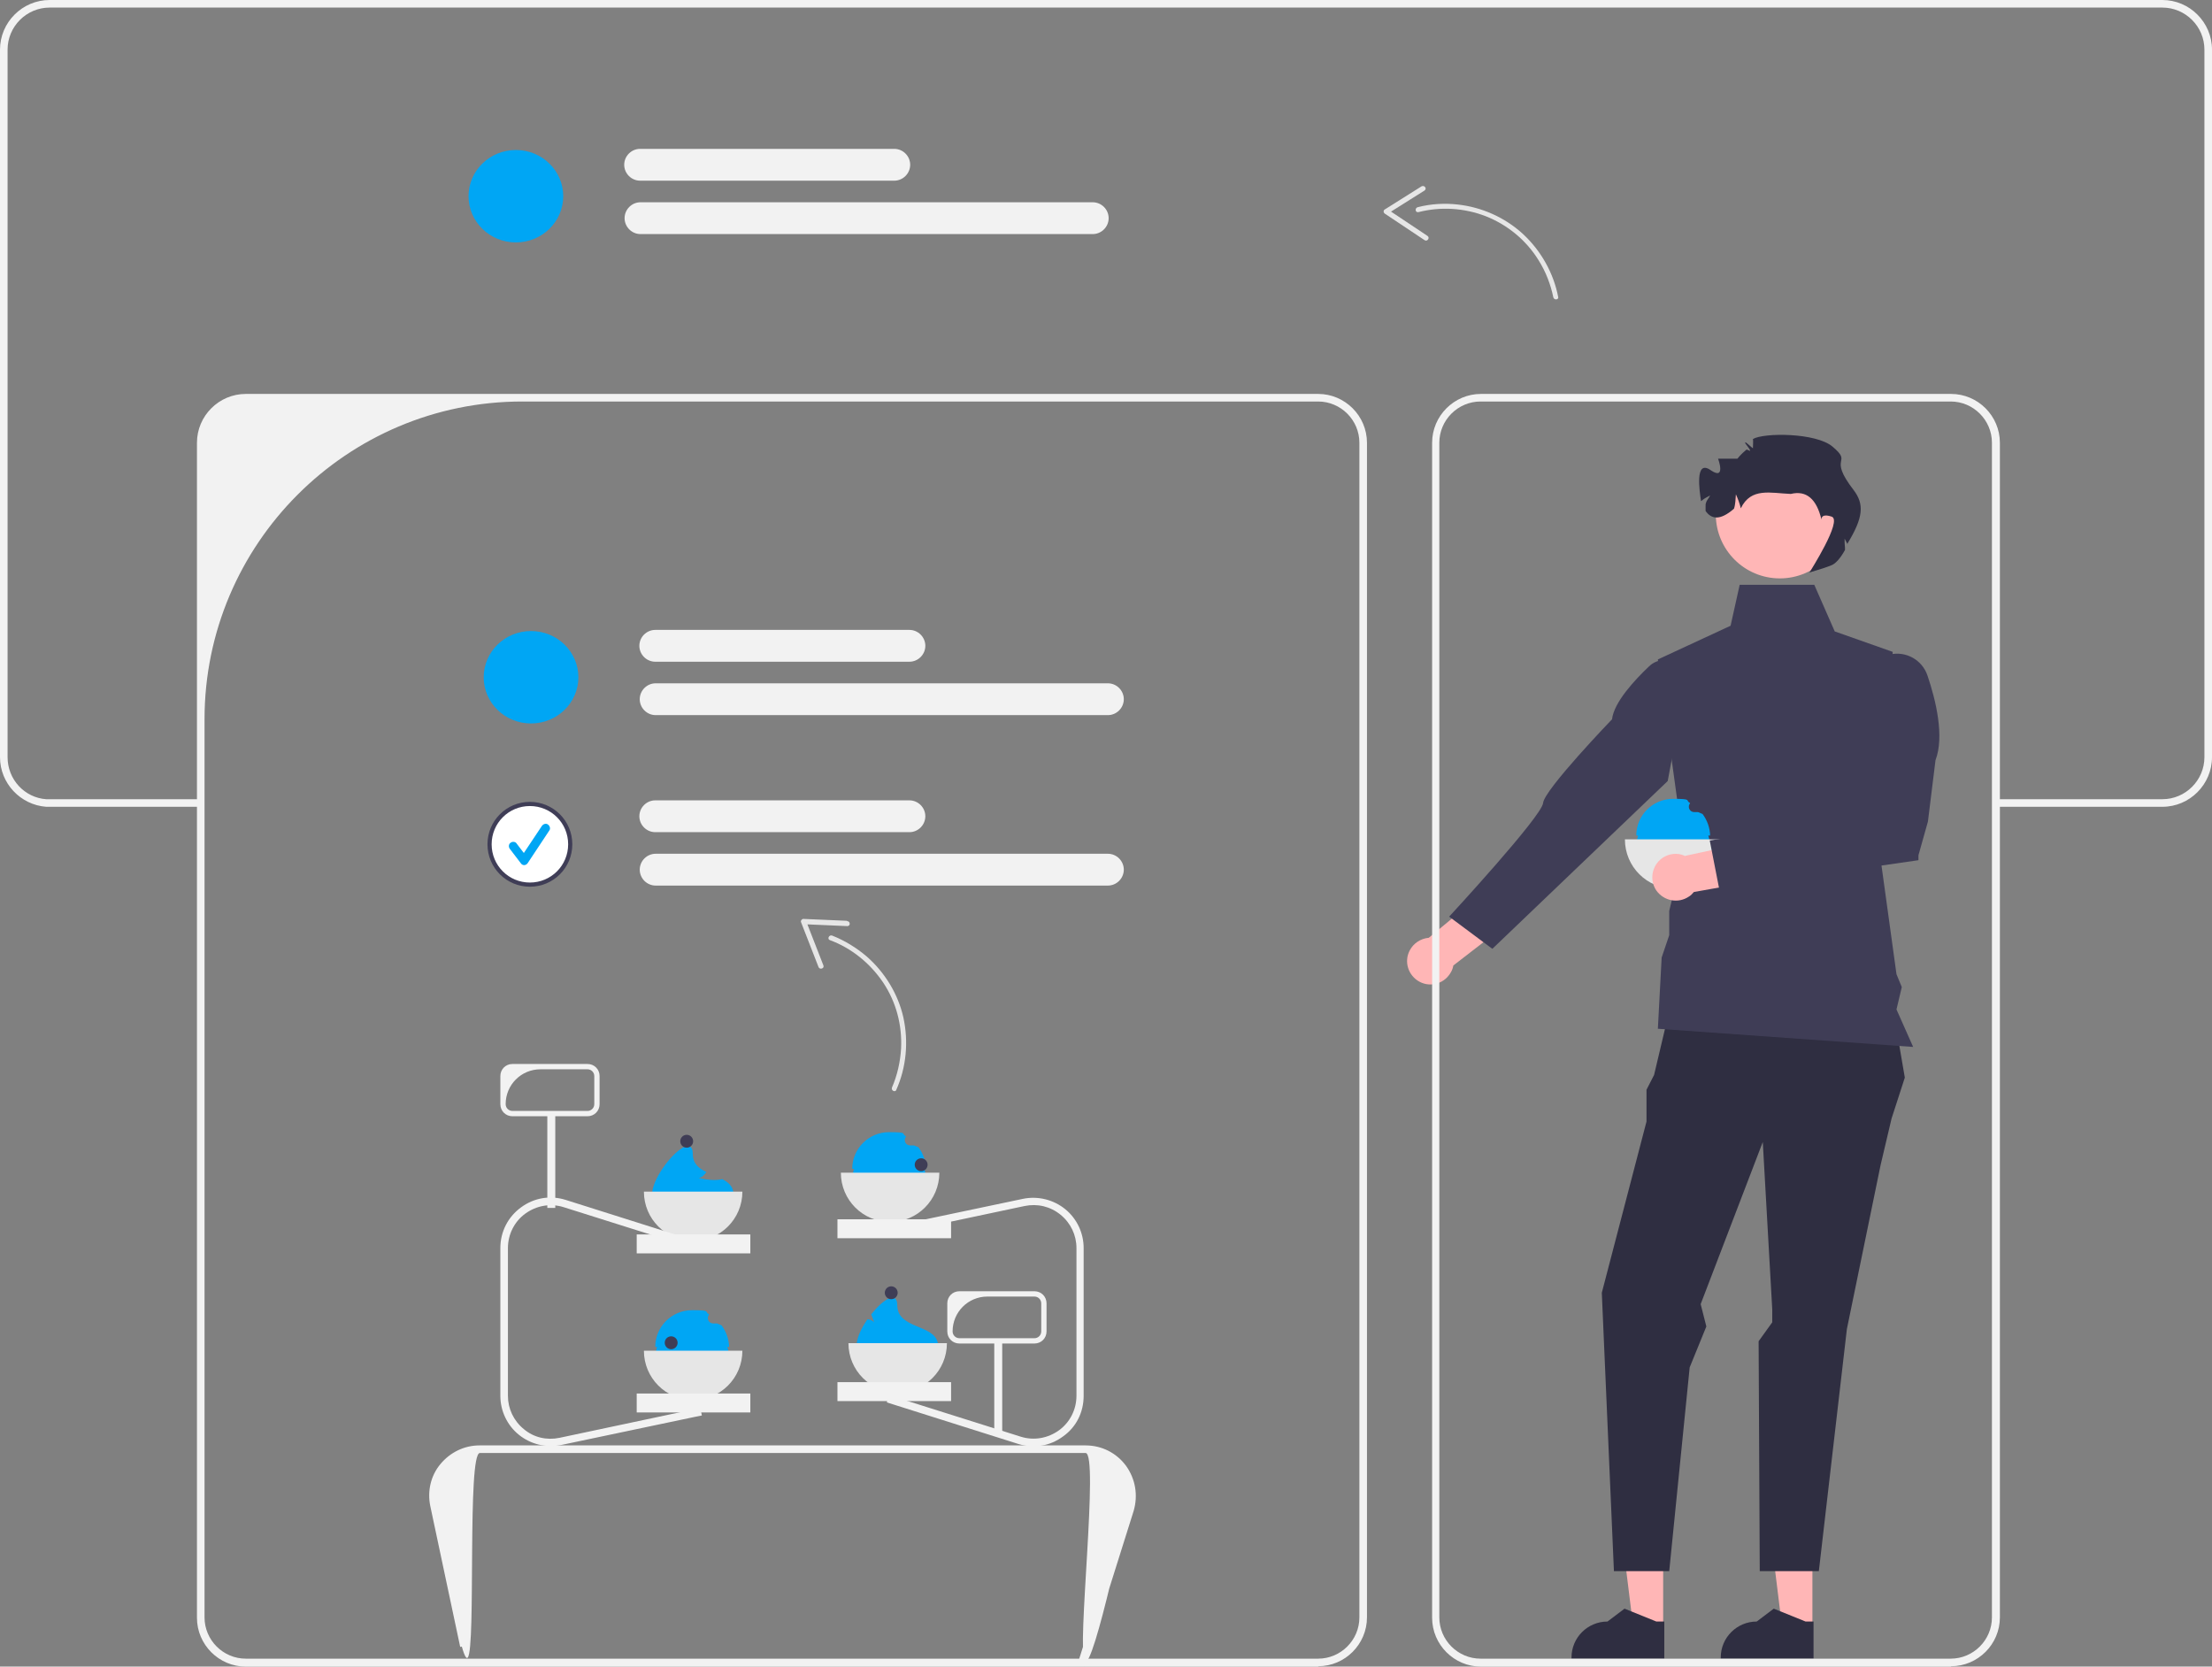 <?xml version="1.0" encoding="UTF-8"?>
<svg id="Ebene_1" xmlns="http://www.w3.org/2000/svg" version="1.1" viewBox="0 0 584 440">
  <rect x="0" y="0" width="584" height="440" fill="#808080" stroke="none"/>
  <!-- Generator: Adobe Illustrator 29.8.2, SVG Export Plug-In . SVG Version: 2.1.1 Build 3)  -->
  <defs>
    <style>
      .st0 {
        fill: #2f2e41;
      }

      .st1 {
        fill: #e6e6e6;
      }

      .st2 {
        fill: #ffb6b6;
      }

      .st3 {
        fill: #3f3d56;
      }

      .st4 {
        fill: #00a6f4;
      }

      .st5 {
        fill: #fff;
      }

      .st6 {
        fill: #f2f2f2;
      }
    </style>
  </defs>
  <g>
    <rect class="st6" x="144.5" y="294" width="2.1" height="24.9"/>
    <path class="st6" d="M155.1,294.7h-19.8c-1.8,0-3.2-1.4-3.2-3.2v-7.4c0-1.8,1.4-3.2,3.2-3.2h19.8c1.8,0,3.2,1.4,3.2,3.2v7.4c0,1.8-1.4,3.2-3.2,3.2ZM142.7,282.3c-5.1,0-9.2,4.1-9.2,9.2h0c0,1,.8,1.8,1.8,1.8h19.8c1,0,1.8-.8,1.8-1.8v-7.4c0-1-.8-1.8-1.8-1.8h-12.4Z"/>
  </g>
  <g>
    <rect class="st6" x="262.5" y="354" width="2.1" height="24.9"/>
    <path class="st6" d="M273.1,354.7h-19.8c-1.8,0-3.2-1.4-3.2-3.2v-7.4c0-1.8,1.4-3.2,3.2-3.2h19.8c1.8,0,3.2,1.4,3.2,3.2v7.4c0,1.8-1.4,3.2-3.2,3.2ZM260.7,342.3c-5.1,0-9.2,4.1-9.2,9.2h0c0,1,.8,1.8,1.8,1.8h19.8c1,0,1.8-.8,1.8-1.8v-7.4c0-1-.8-1.8-1.8-1.8h-12.4Z"/>
  </g>
  <g>
    <polygon class="st2" points="478.5 429.6 470.5 429.6 466.7 398.8 478.5 398.8 478.5 429.6"/>
    <path class="st0" d="M478.8,437.9h-24.5v-.3c0-5.3,4.3-9.5,9.5-9.5h0l4.5-3.4,8.4,3.4h2.1s0,9.9,0,9.9h0Z"/>
  </g>
  <g>
    <polygon class="st2" points="439.1 429.6 431.2 429.6 427.4 398.8 439.1 398.8 439.1 429.6"/>
    <path class="st0" d="M439.4,437.9h-24.5v-.3c0-5.3,4.3-9.5,9.5-9.5h0l4.5-3.4,8.4,3.4h2.1s0,9.9,0,9.9h0Z"/>
  </g>
  <polygon class="st0" points="443.4 255.5 497.5 253 502.9 284.5 499.4 295.3 496.5 307.6 487.6 350.9 480.2 414.8 464.6 414.8 464.3 354.1 467.9 349.1 467.9 345.7 465.4 301.5 449 344.3 450.5 350.2 446.1 361 440.7 414.8 426.1 414.8 422.9 341.3 434.7 296.1 434.7 287.7 436.7 283.8 443.4 255.5"/>
  <polygon class="st3" points="479 154.4 459.3 154.4 456.9 165.2 437.7 174.1 444.6 224.2 440.7 240.5 440.7 246.9 438.7 252.8 437.7 271.6 505.1 276.4 500.7 266.5 502.1 260.6 500.7 257.2 496.7 228.2 499.7 172.1 484.4 166.7 479 154.4"/>
  <path class="st2" d="M377.2,247.6l14.1-11.7,7.8,7.1-15.4,11.9c-.1.6-.3,1.2-.6,1.7-1.6,3-5.3,4.2-8.3,2.6s-4.2-5.3-2.6-8.3c1-1.9,2.9-3.1,4.9-3.3Z"/>
  <path class="st3" d="M450.2,178.1l-7.5-3c-2.3-1.4-5.3-1.1-7.3.8-3.8,3.6-9.3,9.5-9.8,14,0,0-17.9,18.6-18.2,22.1s-24.8,30-24.8,30l11.4,8.5,46.3-44.3,4.2-22.4c2-2.9,8.6-3.8,5.7-5.6h0Z"/>
  <circle class="st2" cx="469.9" cy="135.8" r="16.9"/>
  <path class="st0" d="M487.9,143.8c-.4-.5-.6-1.1-.9-1.6,0,.8,0,1.6.1,2.4,0,.1,0,.3,0,.5,0,0,0,0,0,.1,0,0,0,0,0,0-1.2,2.2-2.5,3.6-3.5,4-2.4,1-5.7,1.8-5.9,2,.2-.4,8.8-13.8,5.9-14.8-3-1-2.7.8-2.7.8-1.3-5.5-4-7.8-8.1-6.8-5.3-.2-10.5-1.8-13.2,3.8-.3-1.3-.8-2.6-1.3-3.7-.1,1.2-.1,2.6-.5,3.8-3.8,3.3-6,2.7-7.5.6,0-.4,0-.9,0-1.3,0-.3,0-.6.1-.8.2-.8.8-1.3,1.1-2-.7.4-1.4.7-2,1.2,0,0-.2.2-.4.3-.4-2.6-1.7-11.1,2.5-8.2s2-3,2-3h5.1s.9-1.2,2.4-2.4c.3,0,.5.2.8.3.8.3-1.7-2.5-1.1-2.1-.2-.7,2.3,2,2,1.3,0-.1.1-2.1,0-2.3,2.9-1.7,16.6-1.7,21,2,5.6,4.7-1.5,2.3,5.6,11.5,2.8,3.7,2.6,7.2-1.7,14.2h0Z"/>
  <path class="st6" d="M348.1,440H64.9c-7.1,0-12.9-5.8-12.9-12.9V116.9c0-7.1,5.8-12.9,12.9-12.9h283.1c7.1,0,12.9,5.8,12.9,12.9v310.1c0,7.1-5.8,12.9-12.9,12.9ZM137.9,106c-46.3,0-83.9,37.6-83.9,83.9v237.1c0,6,4.9,10.9,10.9,10.9h283.1c6,0,10.9-4.9,10.9-10.9V116.9c0-6-4.9-10.9-10.9-10.9,0,0-210.1,0-210.1,0Z"/>
  <path class="st6" d="M515.1,440h-124.1c-7.1,0-12.9-5.8-12.9-12.9V116.9c0-7.1,5.8-12.9,12.9-12.9h124.1c7.1,0,12.9,5.8,12.9,12.9v310.1c0,7.1-5.8,12.9-12.9,12.9ZM390.9,106c-6,0-10.9,4.9-10.9,10.9v310.1c0,6,4.9,10.9,10.9,10.9h124.1c6,0,10.9-4.9,10.9-10.9V116.9c0-6-4.9-10.9-10.9-10.9h-124.1,0Z"/>
  <path class="st6" d="M570.9,0H13.1C5.9,0,0,5.9,0,13.1v186.8c0,6.9,5.4,12.6,12.2,13.1.3,0,.6,0,.9,0h39.1v-2H13.1c-.3,0-.6,0-.9,0-5.7-.4-10.2-5.2-10.2-11.1V13.1c0-6.1,5-11.1,11.1-11.1h557.8c6.1,0,11.1,5,11.1,11.1v186.8c0,6.1-5,11.1-11.1,11.1h-44.7v2h44.7c7.2,0,13.1-5.9,13.1-13.1V13.1C584,5.9,578.1,0,570.9,0Z"/>
  <g>
    <path class="st4" d="M193.8,315.4h-21.6c0-.2,0-.5,0-.8.6-4.2,5.5-10.5,8.5-11.8.6-.2,1.1-.3,1.4-.1.5.2.8.8.8,1.9,0,2.6,1.6,3.9,3.6,4.8-.5.8-1.1,1.4-2,1.6,1.7.4,4.2.8,6.2.3,1.5.8,2.6,1.7,2.9,3.3,0,.2,0,.5,0,.8Z"/>
    <circle class="st3" cx="181.3" cy="301.3" r="1.7"/>
    <path class="st1" d="M183,327.6c7.2,0,13-5.8,13-13h-26c0,7.2,5.8,13,13,13Z"/>
  </g>
  <g>
    <path class="st4" d="M247.8,355.4h-21.6c0-.2,0-.5,0-.8.2-1.9,1.4-4.2,2.8-6.3.7,0,1.3.3,1.8.8-.2-.6-.5-1.3-.8-2.1,1.6-2,3.3-3.6,4.7-4.2.6-.2,1.1-.3,1.4-.1.5.2.8.8.8,1.9,0,6.3,9.8,5,10.7,10,0,.2,0,.5,0,.8Z"/>
    <circle class="st3" cx="235.3" cy="341.3" r="1.7"/>
    <path class="st1" d="M237,367.6c7.2,0,13-5.8,13-13h-26c0,7.2,5.8,13,13,13Z"/>
  </g>
  <g>
    <path class="st4" d="M234.7,301.9c-5.4,0-9.7,4.4-9.7,9.7h19.5c0-5.4-4.4-9.7-9.7-9.7Z"/>
    <path class="st4" d="M244.5,308.6h-19.5c0-5.4,4.4-9.7,9.7-9.7s3.1.4,4.5,1.1c0,.1-.1.2-.2.4-.4.9.2,2,1.3,2,.3,0,.7,0,1,0l1.2.5c1.2,1.6,2,3.7,2,5.9h0Z"/>
    <path class="st1" d="M235,322.6c7.2,0,13-5.8,13-13h-26c0,7.2,5.8,13,13,13Z"/>
  </g>
  <g>
    <path class="st4" d="M441.7,213.9c-5.4,0-9.7,4.4-9.7,9.7h19.5c0-5.4-4.4-9.7-9.7-9.7Z"/>
    <path class="st4" d="M451.5,220.6h-19.5c0-5.4,4.4-9.7,9.7-9.7s3.1.4,4.5,1.1c0,.1-.1.2-.2.4-.4.9.2,2,1.3,2,.3,0,.7,0,1,0l1.2.5c1.2,1.6,2,3.7,2,5.9h0Z"/>
    <path class="st1" d="M442,234.6c7.2,0,13-5.8,13-13h-26c0,7.2,5.8,13,13,13Z"/>
  </g>
  <g>
    <ellipse class="st4" cx="140.2" cy="178.8" rx="12.5" ry="12.2"/>
    <path class="st6" d="M240.1,174.7h-67.1c-2.3,0-4.2-1.9-4.2-4.2s1.9-4.2,4.2-4.2h67.1c2.3,0,4.2,1.9,4.2,4.2s-1.9,4.2-4.2,4.2Z"/>
    <path class="st6" d="M292.5,188.8h-119.4c-2.3,0-4.2-1.9-4.2-4.2s1.9-4.2,4.2-4.2h119.4c2.3,0,4.2,1.9,4.2,4.2s-1.9,4.2-4.2,4.2Z"/>
  </g>
  <g>
    <path class="st6" d="M240.1,219.7h-67.1c-2.3,0-4.2-1.9-4.2-4.2s1.9-4.2,4.2-4.2h67.1c2.3,0,4.2,1.9,4.2,4.2s-1.9,4.2-4.2,4.2Z"/>
    <path class="st6" d="M292.5,233.8h-119.4c-2.3,0-4.2-1.9-4.2-4.2s1.9-4.2,4.2-4.2h119.4c2.3,0,4.2,1.9,4.2,4.2s-1.9,4.2-4.2,4.2Z"/>
  </g>
  <g>
    <ellipse class="st4" cx="136.2" cy="51.8" rx="12.5" ry="12.2"/>
    <path class="st6" d="M236.1,47.7h-67.1c-2.3,0-4.2-1.9-4.2-4.2s1.9-4.2,4.2-4.2h67.1c2.3,0,4.2,1.9,4.2,4.2s-1.9,4.2-4.2,4.2Z"/>
    <path class="st6" d="M288.5,61.8h-119.4c-2.3,0-4.2-1.9-4.2-4.2s1.9-4.2,4.2-4.2h119.4c2.3,0,4.2,1.9,4.2,4.2s-1.9,4.2-4.2,4.2Z"/>
  </g>
  <path class="st6" d="M286.4,439.9l-1.9-.6,12.9-41c1.1-3.5-8.8,43.2-11,40.3-2.2-2.9,3.8-55,.2-55H126.7c-3.4,0-1,51.3-3.2,54-2.2,2.7-8.6-43.7-7.9-40.4l7.9,37.2-2,.4-7.9-37.2c-.8-3.9.1-8,2.7-11.1s6.3-4.9,10.3-4.9h160c4.3,0,8.2,2,10.7,5.4,2.5,3.5,3.2,7.8,2,11.9l-12.9,41h0Z"/>
  <path class="st6" d="M234,370.2l1.9.6,32.9,10.4c4.1,1.3,8.4.6,11.9-2,3.5-2.5,5.4-6.4,5.4-10.7v-39c0-4-1.8-7.8-4.9-10.3-3.1-2.5-7.2-3.5-11.1-2.7l-35.2,7.4-2,.4h0c0,0,.4,2,.4,2h.3c0,0,2-.5,2-.5l34.9-7.4c3.4-.7,6.8.1,9.5,2.3,2.7,2.2,4.2,5.4,4.2,8.8v39c0,3.6-1.7,7-4.6,9.1-2.9,2.1-6.6,2.8-10.1,1.7l-33.3-10.5-2-.6v2q-.1,0-.1,0Z"/>
  <path class="st6" d="M184.2,327.8l-1.9-.6-32.9-10.4c-4.1-1.3-8.4-.6-11.9,2-3.4,2.5-5.4,6.4-5.4,10.7v39c0,4,1.8,7.8,4.9,10.3s7.2,3.5,11.1,2.7l35.2-7.4,2-.4h0c0,0-.4-2-.4-2h-.3c0,0-2,.5-2,.5l-34.9,7.4c-3.4.7-6.8-.1-9.4-2.3-2.7-2.2-4.2-5.4-4.2-8.8v-39c0-3.6,1.7-7,4.6-9.1,2.9-2.1,6.6-2.8,10.1-1.7l33.3,10.5,2,.6v-2q.1,0,.1,0Z"/>
  <path class="st2" d="M444.7,226l18-3.9,3.6,10-19.1,3.4c-.4.5-.8.9-1.3,1.2-2.8,1.9-6.6,1.2-8.6-1.6-1.9-2.8-1.2-6.6,1.6-8.6,1.8-1.2,4-1.4,5.8-.6h0Z"/>
  <path class="st3" d="M498.9,172.8h0c4.3-1,8.6,1.4,10,5.6,2.2,6.5,4.5,16,2.1,22.3l-2,16.2-2.5,8.9v1.3l-52.6,7.6-2.5-12.8,33.9-5.4,1-5.9.9-.9,1.3-6.7,3.8-23.1c.6-3.4,3.1-6.2,6.5-6.9h0Z"/>
  <g>
    <path class="st4" d="M182.7,348.9c-5.4,0-9.7,4.4-9.7,9.7h19.5c0-5.4-4.4-9.7-9.7-9.7Z"/>
    <path class="st4" d="M192.5,355.6h-19.5c0-5.4,4.4-9.7,9.7-9.7s3.1.4,4.5,1.1c0,.1-.1.2-.2.4-.4.9.2,2,1.3,2,.3,0,.7,0,1,0l1.2.5c1.2,1.6,2,3.7,2,5.9h0Z"/>
    <path class="st1" d="M183,369.6c7.2,0,13-5.8,13-13h-26c0,7.2,5.8,13,13,13Z"/>
  </g>
  <circle class="st3" cx="177.2" cy="354.5" r="1.7"/>
  <circle class="st3" cx="243.2" cy="307.5" r="1.7"/>
  <rect class="st6" x="221.1" y="364.9" width="30" height="5"/>
  <rect class="st6" x="168.1" y="367.9" width="30" height="5"/>
  <rect class="st6" x="168.1" y="325.9" width="30" height="5"/>
  <rect class="st6" x="221.1" y="321.9" width="30" height="5"/>
  <g>
    <circle class="st5" cx="139.9" cy="222.9" r="10.5"/>
    <path class="st3" d="M139.9,234.1c-6.2,0-11.2-5-11.2-11.2s5-11.2,11.2-11.2,11.2,5,11.2,11.2-5,11.2-11.2,11.2ZM139.9,212.8c-5.6,0-10.1,4.5-10.1,10.1s4.5,10.1,10.1,10.1,10.1-4.5,10.1-10.1-4.5-10.1-10.1-10.1Z"/>
    <path class="st4" d="M138.4,228.4c-.4,0-.7-.2-.9-.5l-2.9-3.8c-.4-.5-.3-1.3.2-1.6.5-.4,1.3-.3,1.6.2l1.9,2.5,4.8-7.2c.4-.5,1.1-.7,1.6-.3.5.4.7,1.1.3,1.6l-5.7,8.6c-.2.3-.6.5-.9.5h0s0,0,0,0Z"/>
  </g>
  <g>
    <path class="st1" d="M236.6,287.8c2.7-6,3.3-12.8,1.9-19.2-1.4-6.2-4.9-11.9-9.7-16.1-2.7-2.3-5.8-4.2-9.1-5.5-.8-.3-1.4.9-.6,1.2,5.7,2.1,10.6,6.1,14,11.1,3.5,5.2,5.1,11.3,4.8,17.5-.2,3.5-1,7.1-2.4,10.3-.3.8.8,1.4,1.2.6h0Z"/>
    <path class="st1" d="M223.6,243.1l-11.5-.5c-.4,0-.8.5-.6.9l4.6,11.8c.3.8,1.6.4,1.3-.4l-4.6-11.8-.6.9,11.5.5c.9,0,.8-1.3,0-1.3h0Z"/>
  </g>
  <g>
    <path class="st1" d="M411.4,78.5c-1.2-6.4-4.6-12.4-9.4-16.8-4.7-4.3-10.8-7-17.1-7.7-3.5-.4-7.1-.2-10.6.7-.8.2-.7,1.5.2,1.3,5.9-1.5,12.1-1.1,17.8,1.1,5.8,2.3,10.7,6.4,13.9,11.6,1.9,3,3.2,6.4,3.9,9.8.2.8,1.5.7,1.3-.2h0Z"/>
    <path class="st1" d="M375.3,49.2l-9.7,6.1c-.4.2-.4.8,0,1.1l10.5,7c.7.5,1.5-.6.8-1.1l-10.5-7v1.1s9.7-6.1,9.7-6.1c.7-.5,0-1.5-.8-1.1h0Z"/>
  </g>
</svg>